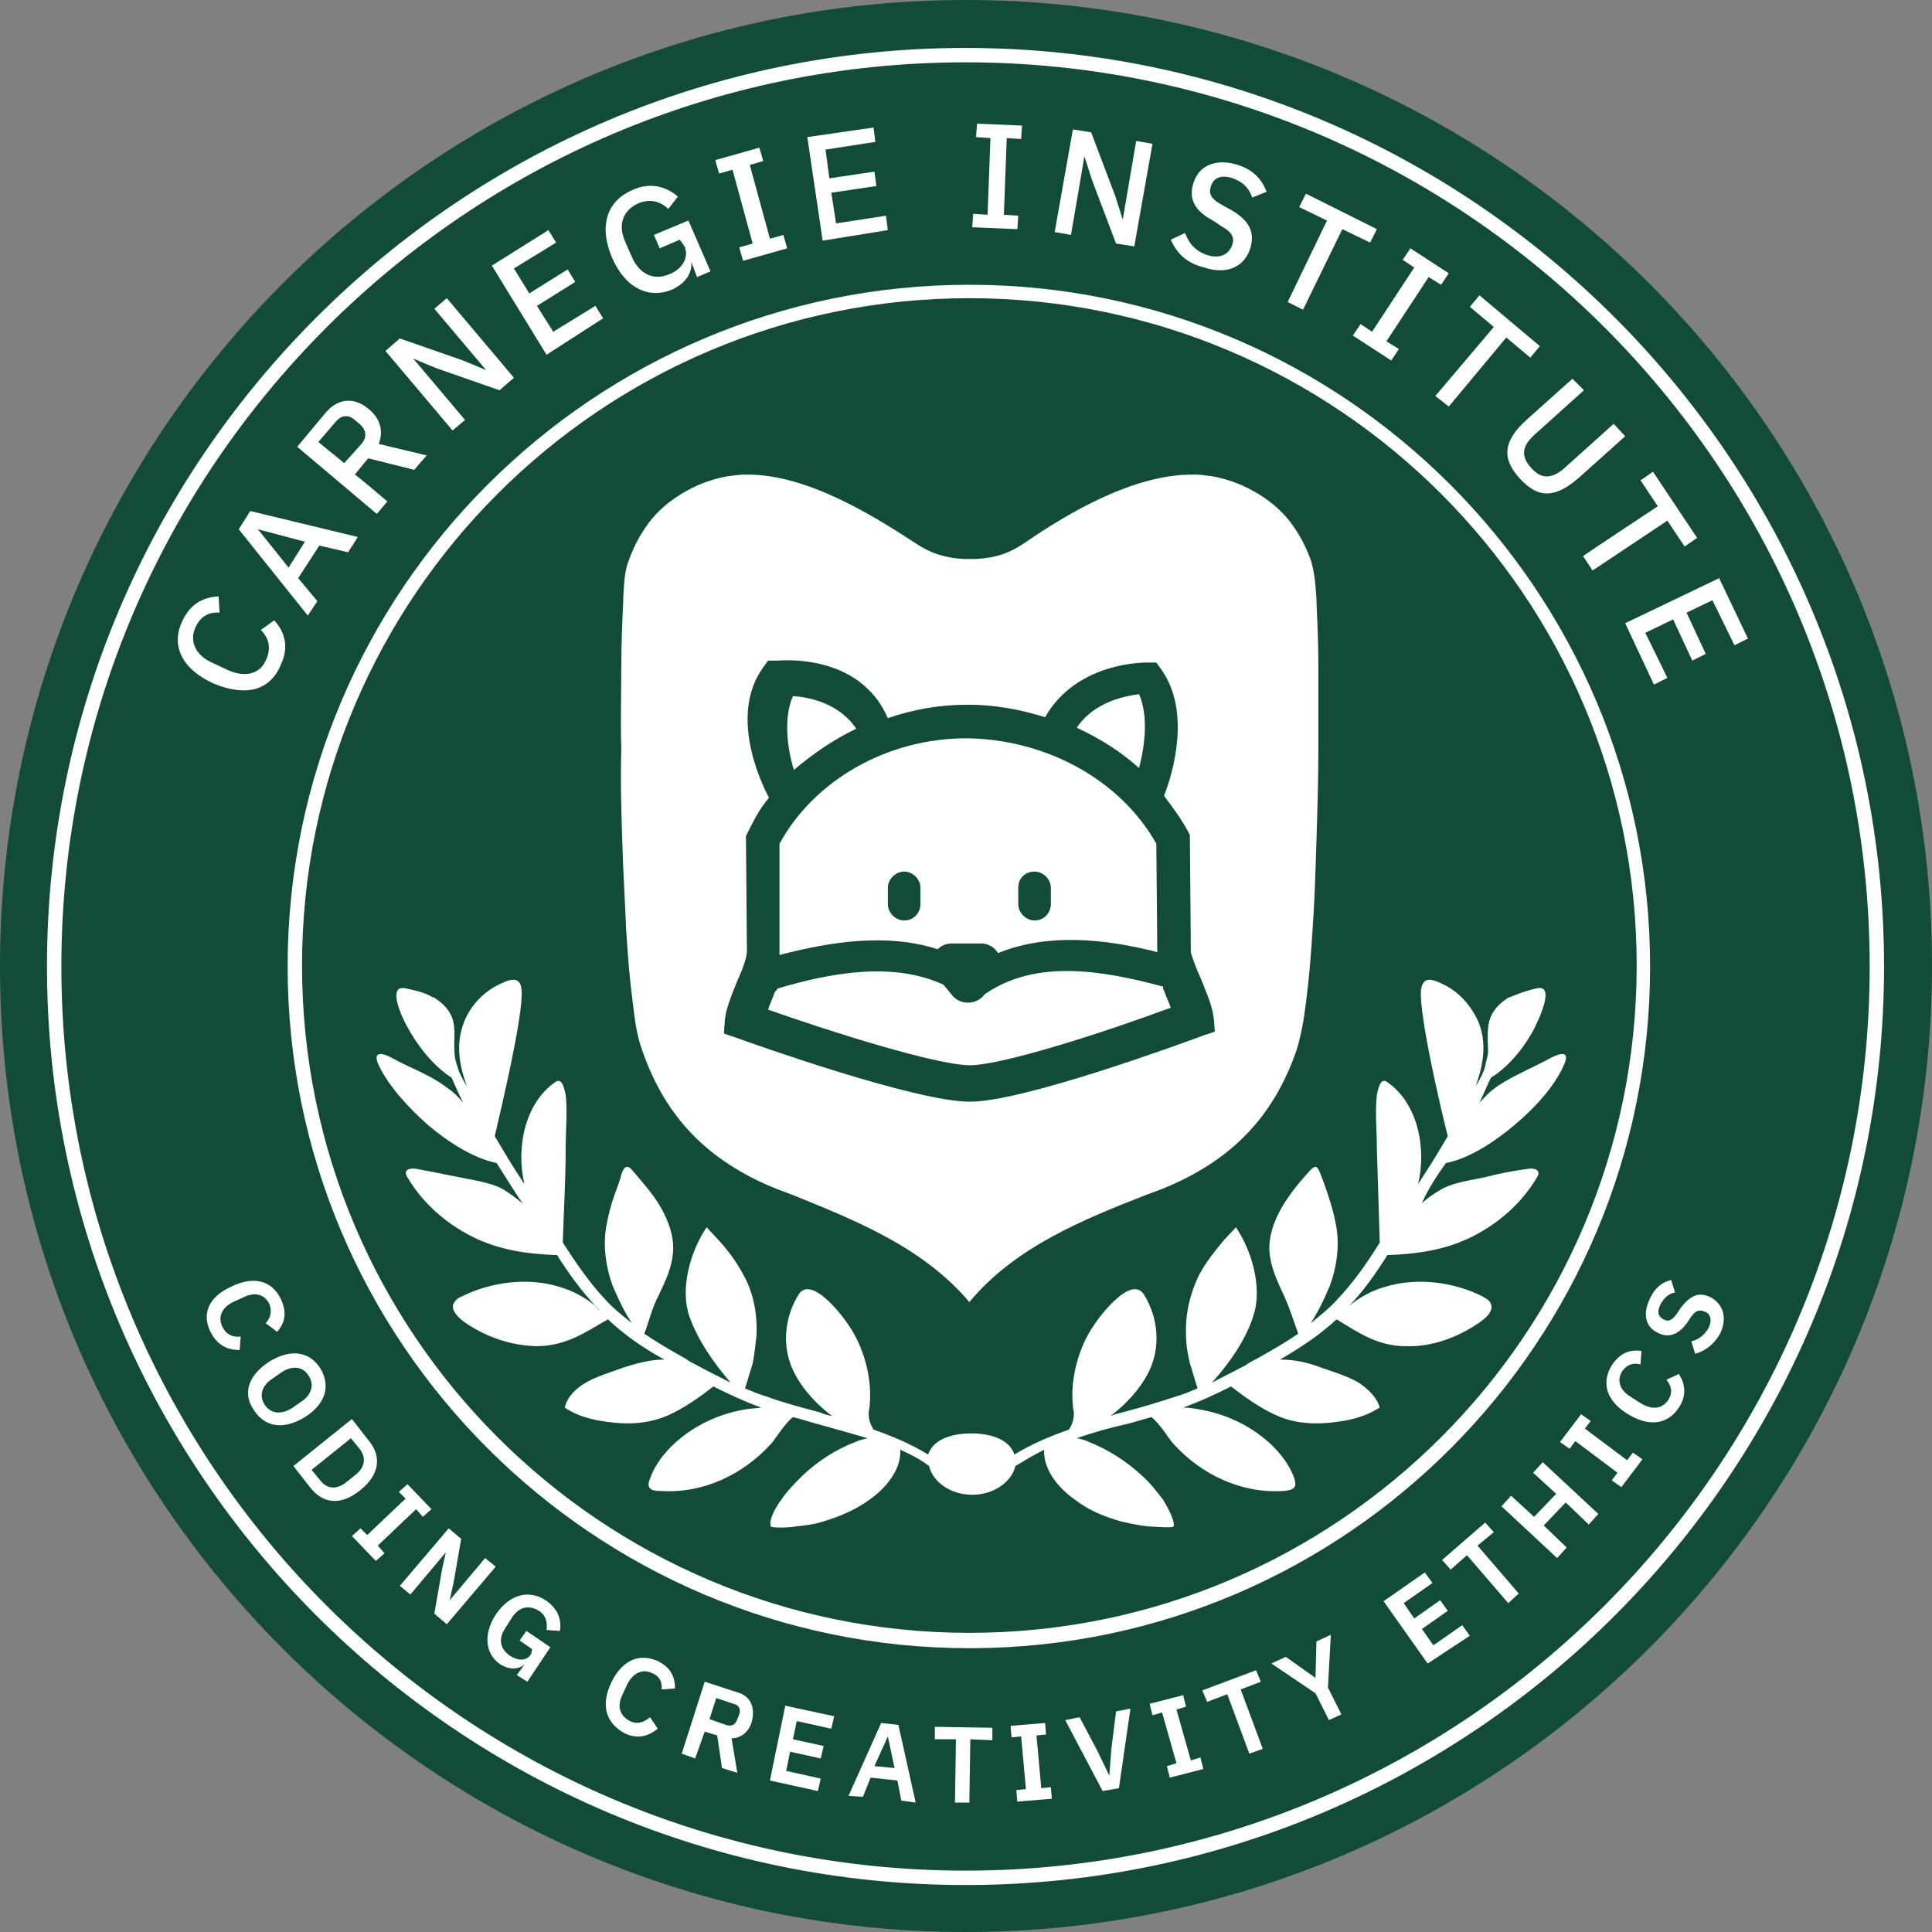 <?xml version="1.0" encoding="utf-8"?>
<!-- Generator: Adobe Illustrator 28.1.0, SVG Export Plug-In . SVG Version: 6.00 Build 0)  -->
<svg version="1.1" id="Layer_2_00000144305693994158876590000008578347573930923956_"
	 xmlns="http://www.w3.org/2000/svg" xmlns:xlink="http://www.w3.org/1999/xlink" x="0px" y="0px" viewBox="0 0 201.5 201.5"
	 style="enable-background:new 0 0 201.5 201.5;" xml:space="preserve">
<rect x="0" y="0" width="201.5" height="201.5" fill="#808080" stroke="none"/>
<style type="text/css">
	.st0{fill:#124C39;}
	.st1{fill:#FFFFFF;}
</style>
<g id="Layer_1-2">
	<g>
		<path class="st0" d="M100.7,201.5L100.7,201.5c55.6,0,100.8-45.2,100.8-100.8S156.3,0,100.7,0S0,45.2,0,100.8
			S45.2,201.5,100.7,201.5"/>
		<path class="st1" d="M100.7,5C47.9,5,4.9,48,4.9,100.8s43,95.8,95.8,95.8h0.4l0,0c52.6-0.2,95.4-43.1,95.4-95.8S153.6,5,100.7,5z
			 M100.7,195.1c-52,0-94.3-42.3-94.3-94.3S48.7,6.5,100.7,6.5S195,48.8,195,100.8S152.7,195.1,100.7,195.1L100.7,195.1z"/>
		<path class="st1" d="M101.1,29.7C61.9,29.7,30,61.6,30,100.8s31.9,71.1,71.1,71.1h0.4l0,0c39-0.2,70.6-32,70.6-71.1
			S140.3,29.7,101.1,29.7L101.1,29.7z M101.1,170.3c-38.4,0-69.6-31.2-69.6-69.6s31.2-69.6,69.6-69.6s69.6,31.2,69.6,69.6
			S139.5,170.3,101.1,170.3L101.1,170.3z"/>
		<path class="st1" d="M81.3,99.4c0,0.1,0,0.2,0,0.2c5.4-1.4,11.2-2.3,16.5-0.6c0.4-0.4,0.9-0.6,1.5-0.6h3c0.8,0,1.4,0.4,1.8,1
			c5.2-2.1,11.1-1.5,16.6-0.1L120.6,88c-3.7-6.6-11.4-10.9-19.8-11c-8.3,0-15.9,4.4-19.5,11L81.3,99.4L81.3,99.4z M107.9,90.9
			c0.9,0,1.7,0.8,1.7,1.7v1.7c0,0.9-0.7,1.7-1.7,1.7c-0.9,0-1.7-0.8-1.7-1.7v-1.7C106.2,91.6,106.9,90.9,107.9,90.9z M94.3,90.9
			c0.9,0,1.7,0.8,1.7,1.7v1.7c0,0.9-0.7,1.7-1.7,1.7c-0.9,0-1.7-0.8-1.7-1.7v-1.7C92.6,91.7,93.4,90.9,94.3,90.9z"/>
		<path class="st1" d="M64.9,87.7c0.1,3.5,0.3,6.5,0.4,9.2c0.2,3.1,0.4,5.5,0.7,7.7c0.2,1.7,0.4,3.4,1,5c2.4,6.9,6.8,11.5,14,14.4
			l1.6,0.6c6.4,2.6,13.6,5.4,18.5,11.2c4.8-5.8,12.1-8.7,18.5-11.2l1.6-0.6c7.2-2.9,11.6-7.5,14-14.4c0.5-1.6,0.8-3.3,1-5
			c0.3-2.2,0.5-4.6,0.7-7.7c0.2-2.8,0.3-5.8,0.4-9.2c0.1-3.1,0.2-6.4,0.2-9.6c0-2.9,0-5.8,0-8.7c0-2.3-0.1-4.5-0.2-6.7v-0.3
			c-0.1-1.4-0.2-2.8-0.6-4c-0.5-1.4-1.1-2.5-1.8-3.5c-1.3-1.9-3.2-3.3-5.4-4.3c-1.2-0.5-2.5-0.9-3.7-1c-0.5-0.1-1-0.1-1.5-0.1
			c-6.1,0-12.9,4-17.4,7.1c-1.6,1.1-3.1,1.6-5.1,1.7h-0.1h-0.1h-0.1H101h-0.1h-0.1h-0.3c-1.9-0.1-3.5-0.6-5.1-1.7
			c-4.6-3-11.3-7.1-17.4-7.1c-0.5,0-0.9,0-1.5,0.1c-1.2,0.1-2.5,0.5-3.7,1c-2.2,1-4.1,2.4-5.4,4.3c-0.7,1-1.3,2.1-1.8,3.5
			c-0.5,1.2-0.5,2.5-0.6,4v0.3c-0.1,2.2-0.2,4.4-0.2,6.7c0,2.9-0.1,5.8,0,8.7C64.7,81.3,64.8,84.6,64.9,87.7L64.9,87.7z M75.6,106.4
			c0.1-1.2,0.7-2.6,1.3-4.1c0.5-1.1,1-2.4,1-3.1l-0.1-12l0.2-0.4c0.7-1.4,1.2-2.4,2.2-3.6c-0.2-0.4-4.5-8.2-0.6-13.6l0.5-0.7H81
			c0.3,0,8.6-0.9,11.6,6c2.6-0.9,5.4-1.4,8.2-1.4h0.2c2.8,0,5.4,0.5,8,1.3c3.3-5.8,10.4-5.7,10.7-5.7h0.9l0.5,0.7
			c3.1,4.3,1.3,10.7,0.3,13.2c0.9,1.2,1.8,2.4,2.5,3.7l0.2,0.4l0.1,12.2c0.1,0.5,0.6,1.8,1.1,2.9c0.6,1.5,1.2,2.9,1.3,4.1l0,0
			l0.1,1.3l-1.2,0.4c-1.9,0.7-18.7,6.9-24.3,6.9h-0.1c-5.6,0-22.5-6-24.4-6.7l-1.2-0.4L75.6,106.4L75.6,106.4z"/>
		<path class="st1" d="M101.3,111.1L101.3,111.1c3.5-0.1,13.8-3.4,20.8-6c-0.2-0.6-0.5-1.2-0.7-1.8c-0.1-0.1-0.1-0.2-0.1-0.4
			c-6.3-1.7-13.3-2.9-18.6,0.8l0,0c-0.8,1.1-2.5,1.2-3.4,0.1l-0.9-1.1c-5.2-2.4-11.6-1.3-17.3,0.4c-0.1,0.2-0.2,0.2-0.3,0.4
			c-0.2,0.6-0.5,1.2-0.7,1.8c7.1,2.5,17.4,5.7,20.9,5.8L101.3,111.1L101.3,111.1z"/>
		<path class="st1" d="M22.3,71.3c-3.3-1.5-4.5-3.9-3.3-6.5c0.8-1.7,2-2.5,3.8-2.6l0.1,1.7c-1.1-0.1-2,0.4-2.5,1.5
			c-0.7,1.5,0,3,1.9,3.8l1.5,0.7c1.8,0.8,3.4,0.4,4-1.2c0.5-1.2,0.2-2.2-0.6-3l1.4-1c1.2,1.3,1.5,2.9,0.7,4.6
			C28.2,72,25.7,72.7,22.3,71.3L22.3,71.3z"/>
		<path class="st1" d="M36.3,57.6l-3-0.7l-2.2,3.4l2,2.4l-1,1.5l-7.2-9l1.2-1.9L37.3,56C37.3,56.1,36.3,57.6,36.3,57.6z M26.9,55.2
			L26.9,55.2l3.2,4l1.7-2.7L26.9,55.2L26.9,55.2z"/>
		<path class="st1" d="M40.4,52.3l-1.1,1.3l-8.3-7l3-3.6c1.3-1.5,3-1.6,4.5-0.3c1.2,1,1.5,2.3,1,3.6l5,1.2L43.2,49l-4.8-1.2L37,49.5
			C37,49.4,40.4,52.3,40.4,52.3z M37.7,46.3c0.6-0.7,0.5-1.4-0.1-2L37,43.8c-0.7-0.6-1.4-0.5-2,0.2l-1.8,2.1l2.7,2.2L37.7,46.3
			L37.7,46.3z"/>
		<path class="st1" d="M45.5,38.4l-2.4-1l0,0l5.4,6.4l-1.3,1.1l-7-8.3l1.5-1.3l6.6,2.3l2.4,1l0,0l-5.4-6.4l1.3-1.1l7,8.3l-1.5,1.3
			L45.5,38.4z"/>
		<path class="st1" d="M57,37l-5.7-9.3l5.9-3.7l0.8,1.3L53.6,28l1.6,2.6l4-2.5l0.8,1.3l-4,2.5l1.7,2.7l4.4-2.7l0.8,1.3L57,37L57,37z
			"/>
		<path class="st1" d="M72.1,27.3L72.1,27.3c0.1,1.1-0.5,2.2-2,2.9c-2.4,1-4.9-0.1-6.3-3.4c-1.4-3.4-0.4-5.9,2.2-7
			c1.8-0.8,3.4-0.4,4.7,0.7l-1,1.3c-0.8-0.8-1.9-1.1-3.1-0.6c-1.6,0.7-2.2,2.2-1.4,4l0.7,1.6c0.8,1.8,2.3,2.5,3.9,1.8
			c1.3-0.5,2.1-1.7,1.6-2.9L70.9,25l-2.1,0.9l-0.6-1.4l3.6-1.5l2.3,5.3l-1.4,0.6L72.1,27.3L72.1,27.3z"/>
		<path class="st1" d="M77.5,27.2l-0.4-1.4l1.4-0.4l-2.1-7.7L75,18.1l-0.4-1.4l4.6-1.3l0.4,1.4l-1.4,0.4l2.1,7.7l1.4-0.4l0.4,1.4
			L77.5,27.2L77.5,27.2z"/>
		<path class="st1" d="M85.8,25.1l-1.6-10.8l6.9-1l0.2,1.5l-5.2,0.8l0.4,3l4.7-0.7l0.2,1.5l-4.7,0.7l0.5,3.2l5.2-0.8l0.2,1.5
			L85.8,25.1L85.8,25.1z"/>
		<path class="st1" d="M101.4,23.7l0.1-1.4l1.5,0.1l0.3-8l-1.5-0.1l0.1-1.4l4.7,0.2l-0.1,1.4l-1.5-0.1l-0.3,8l1.5,0.1l-0.1,1.4
			L101.4,23.7L101.4,23.7z"/>
		<path class="st1" d="M113.9,18.8l-0.8-2.5l0,0l-1.4,8.2l-1.7-0.3l1.9-10.7l1.9,0.3l2.5,6.6l0.8,2.5l0,0l1.4-8.2l1.7,0.3l-1.9,10.7
			l-1.9-0.3L113.9,18.8z"/>
		<path class="st1" d="M122.1,25l1.5-0.7c0.4,1.1,1.1,1.9,2.3,2.3c1.3,0.4,2.2,0,2.6-1c0.3-0.8,0-1.4-1.1-2l-0.9-0.6
			c-1.9-1-2.6-2.3-2-4c0.6-1.8,2.4-2.5,4.6-1.8c1.6,0.5,2.5,1.5,3,2.8l-1.5,0.6c-0.3-0.9-0.9-1.6-2-2c-1.2-0.4-2-0.1-2.3,0.8
			s0.1,1.4,1.2,2l0.9,0.5c1.9,1.1,2.5,2.3,2,4c-0.6,1.9-2.4,2.8-4.8,2C123.6,27.4,122.7,26.3,122.1,25L122.1,25z"/>
		<path class="st1" d="M138.4,23l-2.9-1.4l0.7-1.4l7.4,3.7l-0.7,1.4l-2.9-1.4l-4.1,8.4l-1.6-0.8L138.4,23z"/>
		<path class="st1" d="M141.1,35l0.8-1.2l1.2,0.8l4.4-6.7l-1.2-0.8l0.8-1.2l4,2.6l-0.8,1.2l-1.3-0.8l-4.4,6.7l1.3,0.8l-0.8,1.2
			L141.1,35L141.1,35z"/>
		<path class="st1" d="M155.8,34.1l-2.5-2.1l1-1.2l6.3,5.3l-1,1.2l-2.5-2.1l-6,7.2l-1.4-1.1L155.8,34.1L155.8,34.1z"/>
		<path class="st1" d="M165.2,40.7l-5,4.5c-1.4,1.2-1.7,2.3-0.5,3.6c1.1,1.3,2.3,1.1,3.6-0.1l5-4.5l1.2,1.3l-4.8,4.3
			c-2.4,2.1-4.2,2.3-6.2,0.1s-1.6-4,0.7-6.1l4.8-4.3L165.2,40.7L165.2,40.7z"/>
		<path class="st1" d="M172.9,52.8l-1.8-2.7l1.3-0.9l4.6,6.9l-1.3,0.9l-1.8-2.7l-7.8,5.2l-1-1.5C165.2,57.9,172.9,52.8,172.9,52.8z"
			/>
		<path class="st1" d="M169.5,65l9.8-4.7l3,6.3l-1.4,0.7l-2.3-4.7l-2.7,1.3l2,4.3l-1.4,0.7l-2-4.3l-2.9,1.4l2.3,4.7l-1.4,0.7
			L169.5,65L169.5,65z"/>
		<path class="st1" d="M24.1,134.2c2.4-1.2,4.3-0.6,5.2,1.3c0.6,1.3,0.5,2.4-0.4,3.4l-1.2-0.9c0.5-0.5,0.7-1.2,0.4-2
			c-0.5-1-1.5-1.3-2.7-0.7l-1.1,0.5c-1.2,0.6-1.6,1.6-1.1,2.6c0.4,0.8,1.1,1.1,1.9,1l-0.1,1.4c-1.3,0-2.3-0.5-3-1.8
			C21,137.1,21.7,135.3,24.1,134.2L24.1,134.2z"/>
		<path class="st1" d="M28.1,142c2.3-1.4,4.2-1,5.3,0.7c1.1,1.8,0.6,3.7-1.6,5.1c-2.3,1.4-4.2,1-5.3-0.7
			C25.3,145.4,25.8,143.5,28.1,142z M30.4,146.9l1-0.7c1.1-0.7,1.4-1.8,0.8-2.7c-0.6-1-1.7-1.1-2.8-0.4l-1,0.7
			c-1.1,0.7-1.4,1.8-0.8,2.7S29.2,147.6,30.4,146.9z"/>
		<path class="st1" d="M36.7,148l1.8,2.3c1.3,1.6,1.1,3.5-0.9,5.1c-2.1,1.7-3.9,1.4-5.2-0.2l-1.8-2.3L36.7,148L36.7,148z
			 M33.4,154.4c0.7,0.9,1.7,1,2.7,0.2l1-0.8c1-0.8,1.1-1.8,0.4-2.7l-0.9-1.1l-4.1,3.3L33.4,154.4L33.4,154.4z"/>
		<path class="st1" d="M36.7,160.2l0.9-0.8l0.7,0.7l4-3.8l-0.7-0.7l0.9-0.8l2.5,2.6l-0.9,0.8l-0.7-0.8l-4,3.8l0.7,0.8l-0.9,0.8
			L36.7,160.2L36.7,160.2z"/>
		<path class="st1" d="M46.1,163.7l0.4-1.8l0,0l-3.7,4.4l-1.1-0.9l5.1-6l1.3,1.1l-0.8,4.6l-0.4,1.8l0,0l3.7-4.4l1.1,0.9l-5.1,6
			l-1.3-1.1L46.1,163.7z"/>
		<path class="st1" d="M54.7,173.6L54.7,173.6c-0.6,0.5-1.5,0.6-2.5,0c-1.5-1-1.9-3-0.5-5.2c1.5-2.2,3.5-2.6,5.2-1.5
			c1.2,0.8,1.7,1.9,1.5,3.2L57,170c0.1-0.7,0-1.5-0.8-2c-1-0.6-2-0.5-2.8,0.7l-0.7,1.1c-0.8,1.2-0.5,2.2,0.5,2.9
			c0.8,0.5,1.7,0.6,2.2-0.2l0.1-0.5l-1.3-0.9l0.7-1l2.5,1.7l-2.4,3.6l-1.1-0.7L54.7,173.6L54.7,173.6z"/>
		<path class="st1" d="M63.7,175.6c1.1-2.4,2.9-3.2,4.8-2.4c1.3,0.6,1.9,1.5,1.9,2.9l-1.4,0.1c0.1-0.7-0.2-1.4-1-1.7
			c-1-0.5-2,0-2.6,1.2l-0.5,1.1c-0.6,1.2-0.2,2.2,0.8,2.7c0.8,0.4,1.5,0.1,2.1-0.4l0.8,1.2c-1,0.8-2.1,1.1-3.4,0.5
			C63.3,179.8,62.6,178,63.7,175.6z"/>
		<path class="st1" d="M72.5,183.4l-1.4-0.5l2.4-7.5l3.4,1.1c1.4,0.4,1.9,1.6,1.5,3.1c-0.3,1-1.1,1.7-2.1,1.7l0.6,3.6l-1.6-0.5
			l-0.5-3.4l-1.3-0.4L72.5,183.4L72.5,183.4z M75.7,179.9c0.6,0.2,1,0,1.2-0.6l0.2-0.5c0.2-0.6-0.1-1-0.6-1.1l-1.8-0.6l-0.7,2.2
			L75.7,179.9L75.7,179.9z"/>
		<path class="st1" d="M80.3,185.7l1.6-7.8L87,179l-0.3,1.3l-3.6-0.8l-0.4,1.9l3.2,0.7l-0.3,1.3l-3.2-0.7l-0.4,2l3.6,0.8l-0.3,1.3
			L80.3,185.7L80.3,185.7z"/>
		<path class="st1" d="M94,187.8l-0.4-2.1l-2.8-0.3l-0.8,2l-1.5-0.1l3.4-7.6l1.8,0.2l1.8,8.1L94,187.8L94,187.8z M92.6,181.1
			L92.6,181.1l-1.4,3.1l2.1,0.2L92.6,181.1z"/>
		<path class="st1" d="M101.2,181.4l-0.1,6.6h-1.5l0.1-6.6h-2.2v-1.3l6,0.1v1.3L101.2,181.4L101.2,181.4z"/>
		<path class="st1" d="M106.1,187.9l-0.1-1.2l1-0.1l-0.5-5.5l-1,0.1l-0.1-1.2l3.6-0.3l0.1,1.2l-1,0.1l0.5,5.5l1-0.1l0.1,1.2
			L106.1,187.9L106.1,187.9z"/>
		<path class="st1" d="M115,186.8l-3.9-7.4l1.5-0.3l1.9,3.6l1.2,2.5l0,0l0.2-2.7l0.5-4l1.5-0.3l-1.2,8.3L115,186.8L115,186.8z"/>
		<path class="st1" d="M122,185.4l-0.3-1.2l1-0.3l-1.5-5.3l-1,0.3l-0.3-1.2l3.5-0.9l0.3,1.2l-1,0.3l1.5,5.3l1-0.3l0.3,1.2L122,185.4
			z"/>
		<path class="st1" d="M129.4,176.2l2.3,6.2l-1.4,0.5l-2.3-6.2l-2.1,0.8l-0.5-1.2l5.6-2.1l0.5,1.2L129.4,176.2L129.4,176.2z"/>
		<path class="st1" d="M138.6,179.4l-1.4-2.8l-4.6-3.1l1.5-0.7l3.1,2.2l0,0l0.1-3.8l1.5-0.7l-0.3,5.5l1.4,2.8L138.6,179.4
			L138.6,179.4z"/>
		<path class="st1" d="M148.9,173.5l-4.6-6.5l4.3-3l0.8,1.1l-3,2.1l1.1,1.6l2.7-1.9l0.8,1.1l-2.7,1.9l1.2,1.7l3-2.1l0.8,1.1
			L148.9,173.5L148.9,173.5z"/>
		<path class="st1" d="M154.1,161.2l4.3,5l-1.1,1l-4.3-5l-1.7,1.5l-0.9-1l4.5-3.9l0.9,1L154.1,161.2L154.1,161.2z"/>
		<path class="st1" d="M163.3,156.7l-2.3,2.4l2.4,2.3l-1,1.1l-5.8-5.4l1-1.1l2.4,2.2l2.3-2.4l-2.4-2.2l1-1.1l5.8,5.4l-1,1.1
			L163.3,156.7z"/>
		<path class="st1" d="M169.1,155.1l-1-0.7l0.6-0.8l-4.4-3.3l-0.6,0.8l-1-0.7l2.2-2.9l1,0.7l-0.6,0.8l4.4,3.3l0.6-0.8l1,0.7
			L169.1,155.1L169.1,155.1z"/>
		<path class="st1" d="M169.8,147.5c-2.3-1.4-2.8-3.3-1.7-5.1c0.8-1.2,1.8-1.7,3.1-1.5l-0.1,1.4c-0.7-0.2-1.4,0-1.9,0.7
			c-0.6,0.9-0.3,2,0.9,2.7l1.1,0.7c1.2,0.7,2.2,0.5,2.8-0.4c0.5-0.8,0.3-1.5-0.2-2.1l1.3-0.6c0.7,1.1,0.8,2.3,0,3.5
			C174,148.5,172.1,148.9,169.8,147.5L169.8,147.5z"/>
		<path class="st1" d="M176.8,141.2l-0.4-1.3c0.8-0.2,1.4-0.7,1.8-1.4c0.4-0.8,0.2-1.5-0.4-1.7c-0.5-0.2-0.9-0.2-1.4,0.5l-0.4,0.6
			c-0.9,1.3-2,1.7-3.1,1.1c-1.3-0.6-1.6-2-0.8-3.6c0.5-1.1,1.3-1.7,2.2-1.9l0.4,1.3c-0.6,0.1-1.1,0.5-1.5,1.2
			c-0.4,0.8-0.3,1.3,0.3,1.6c0.5,0.3,0.9,0.1,1.4-0.6l0.4-0.6c1-1.3,1.9-1.7,3.1-1.1c1.3,0.7,1.8,2.1,1,3.8
			C178.7,140.3,177.8,140.9,176.8,141.2L176.8,141.2z"/>
		<path class="st1" d="M89.3,76c-1.8-2.7-5-3.3-6.6-3.4l0,0c-1,2.3-0.6,5.4,0.1,7.7C84.8,78.6,87,77.1,89.3,76L89.3,76z"/>
		<path class="st1" d="M118.8,72.4c-1.5,0.2-4.7,0.8-6.5,3.5c2.4,1.1,4.6,2.5,6.5,4.2C119.4,77.8,119.8,74.7,118.8,72.4z"/>
		<path class="st1" d="M150.8,121.3c2.6-0.5,5.3-2.4,7.2-4s4.1-3.9,5.1-6.2c0.7-1.5-0.3-1.3-1.3-0.8c-1.8,1-3.8,1.8-5.5,2.9
			c-0.1,0.1-0.3,0.2-0.4,0.3c-0.6,0.4-1.1,1-1.6,1.5c0.4-0.8,0.8-1.8,1.2-2.6c2.9-1.8,4.5-5.1,4.5-5.1c0.3-0.6,2.4-4.8,0.2-4.2
			c-0.9,0.2-1.8,0.5-2.7,0.9h-0.1c-0.8,0.5-1.5,1.1-1.9,2c-0.5,1.2-0.3,2.5-0.3,3.7c0,0.4-0.2,0.9-0.3,1.5c-0.1,0.5-0.5,1.3-1,2.1
			c0.8-2.2,1.2-4.5,0.3-6.7c-0.7-1.6-1.9-3-3.4-3.8c-1.2-0.6-2.4-1.2-2.6,0.5c-0.2,2.6,2.1,12.5,2.8,15.2c-0.3,0.5-0.6,1-0.9,1.5
			c-0.7,1.2-1.5,2.4-2.2,3.5c0.9-3.7,0-8.5-3.3-10.7c-0.7-0.4-0.9,1-1,1.4c-0.2,1.8,0,3.7,0,5.5c0.1,3.3,0.2,6.5,0.3,9.8v0.1
			c-1.3,2.1-2.7,4.1-4.4,5.9c-0.8,0.9-1.8,1.7-2.8,2.5c0.8-1.2,1.5-2.7,2-3.9c0.7-1.9,1-4,0.7-6c-0.2-1.2-0.5-2.3-0.9-3.5
			c-0.2-0.6-0.4-1.2-0.6-1.7c-0.2-0.5-0.4-1.2-0.7-1.2c-0.1,0-0.3,0.1-0.5,0.3c-1.1,1.2-2.1,2.4-3,3.9c-0.8,1.4-1.4,3-1.3,4.6
			c0.1,1.6,0.8,3.1,1.5,4.6c0.6,1.3,1,2.6,1.5,4c-1.3,0.9-2.7,1.7-4.3,2.6c-0.4,0.2-0.8,0.4-1.2,0.7c-1.2,0.6-2.3,1.2-3.5,1.8
			c1.8-2,3.5-4.4,4.3-6.9c1-2.9-0.1-6.8-1.8-9.3c0,0-1.2,1.3-1.3,1.4c-0.9,1.1-1.8,2.2-2.5,3.5c-1,2-1.5,4.2-1.4,6.4
			c0,1,0.2,2,0.4,2.9c0.1,0.2,0.5,1.7,0.8,2.6c-0.7,0.3-1.4,0.6-2.1,0.8c-1.8,0.6-3.8,1.2-5.7,1.7c-0.4,0.1-0.9,0.2-1.3,0.4
			c1.6-1.2,3.1-2.8,4-4.6c1.3-2.6,1-5.7-0.5-8.1c-1.3-2-4.5,2.1-5.2,3.2c-1.6,2.3-2.5,5.6-2.2,8.4c0,0.3,0.1,0.5,0.1,0.8
			c0,0.7-0.2,1.2-0.5,1.7c-2,0.7-3.9,1.5-5.7,2.6c-0.5-1.5-2.3-2.2-4.5-2.2s-4,0.7-4.5,2.2c-1.8-1.1-3.7-1.9-5.7-2.6
			c-0.3-0.5-0.5-1-0.5-1.7c0-0.3,0.1-0.5,0.1-0.8c0.3-2.8-0.6-6.1-2.2-8.4c-0.7-1.1-3.9-5.2-5.2-3.2c-1.5,2.4-1.8,5.5-0.5,8.1
			c0.9,1.8,2.4,3.4,4,4.6c-0.4-0.1-0.9-0.2-1.3-0.4c-1.9-0.5-3.8-1-5.7-1.7c-0.7-0.2-1.4-0.5-2.1-0.8c0.3-0.9,0.7-2.3,0.8-2.6
			c0.2-1,0.3-2,0.4-2.9c0.1-2.2-0.3-4.5-1.4-6.4c-0.7-1.3-1.5-2.4-2.5-3.5c-0.1-0.1-1.3-1.4-1.3-1.4c-1.7,2.5-2.8,6.4-1.8,9.3
			c0.9,2.5,2.5,4.8,4.3,6.9c-1.2-0.6-2.4-1.2-3.5-1.8c-0.4-0.2-0.8-0.4-1.2-0.7c-1.6-0.9-3-1.7-4.3-2.6c0.5-1.3,0.8-2.7,1.5-4
			c0.7-1.5,1.4-2.9,1.5-4.6c0.1-1.6-0.5-3.2-1.3-4.6s-1.9-2.6-3-3.9c-0.2-0.2-0.3-0.3-0.5-0.3c-0.4,0-0.6,0.8-0.7,1.2
			c-0.2,0.6-0.4,1.2-0.6,1.7c-0.4,1.1-0.7,2.3-0.9,3.5c-0.3,2,0,4.1,0.7,6c0.5,1.2,1.2,2.7,2,3.9c-1-0.8-2-1.6-2.8-2.5
			c-1.7-1.8-3.1-3.9-4.4-5.9v-0.1c0.1-3.3,0.3-6.5,0.3-9.8c0-1.8,0.2-3.8,0-5.5c-0.1-0.4-0.3-1.8-1-1.4c-3.3,2.2-4.2,7-3.3,10.7
			c-0.8-1.2-1.5-2.3-2.2-3.5c-0.3-0.5-0.6-1-0.9-1.5c0.6-2.6,3-12.6,2.8-15.2c-0.1-1.7-1.4-1.1-2.6-0.5c-1.5,0.8-2.8,2.2-3.4,3.8
			c-0.9,2.3-0.5,4.5,0.3,6.7c-0.5-0.8-0.9-1.6-1-2.1c-0.2-0.5-0.3-1.1-0.3-1.5c-0.1-1.2,0.2-2.5-0.3-3.7c-0.4-0.9-1.1-1.5-1.9-2
			h-0.1c-0.8-0.5-1.8-0.7-2.7-0.9c-2.3-0.6-0.2,3.6,0.2,4.2c0,0,1.7,3.3,4.5,5.1c0.4,0.9,0.8,1.8,1.2,2.6c-0.5-0.6-1-1.1-1.6-1.5
			c-0.1-0.1-0.3-0.2-0.4-0.3c-1.7-1.2-3.7-1.9-5.5-2.9c-0.9-0.5-2-0.7-1.3,0.8c1.1,2.3,3.2,4.5,5.1,6.2c2,1.7,4.7,3.5,7.2,4
			c0.9,1.4,1.8,2.9,2.7,4.2l0.1,0.1c-0.7-0.6-1.5-1.2-2.2-1.6c-1.3-0.7-3-0.9-4.4-1.2c-1.5-0.3-3-0.6-4.6-0.9
			c-0.7-0.1-1.4,0.1-0.9,0.9c1.6,2.7,4,4.8,6.8,6.2s5.8,1.8,8.8,1.9c1.2,1.9,2.5,3.7,4.1,5.4c0.2,0.2,0.4,0.4,0.6,0.6
			c-0.3-0.3-0.7-0.6-0.7-0.7c-1.1-0.9-2.4-1.6-3.8-2c-3.2-1-7.1-0.5-10.1,1c-0.3,0.1-0.6,0.3-0.8,0.6c-0.6,0.8,0.6,1.8,1.2,2.2
			c2.2,1.5,4.9,2.4,7.6,2.4c2.9-0.1,4.8-1.4,7.2-2.8c1.6,1.5,3.5,2.9,5.9,4.2h-0.1c-1.4,0-2.8,0.4-4.1,0.8c-1.3,0.5-2.8,0.9-4,1.6
			c-1,0.6-1.9,1.4-2.2,2.6c1.3,0.9,2.9,1.3,4.5,1.5c2.1,0.3,4.3,0.2,6.3-0.7c1.6-0.7,3.3-1.9,4.7-3c1.6,0.8,3.3,1.6,5,2.2
			c-0.6,0.1-1.2,0.1-1.7,0.2c-2.4,0.4-4.7,1.4-6.6,2.9c-1.4,1.1-2.7,2.6-3.3,4.3c-0.4,1,0,1.3,1.1,1.3c4.4,0.3,8.6-1.7,11.5-4.9
			c0.4-0.4,1.4-2.1,2.3-2.8c0.9,0.2,1.7,0.5,2.5,0.7c1.8,0.5,3.6,1,5.3,1.5c-0.4,0.1-0.9,0.2-1.3,0.4c-2.1,0.8-3.9,2-5.5,3.5
			c-0.8,0.8-1.6,1.6-2.2,2.5c-0.4,0.5-1.4,2.1-1.1,2.8c0.1,0.2,2.3,0.1,2.6,0c0.9-0.1,1.9-0.2,2.8-0.5c1.7-0.5,3.4-1.2,4.9-2.3
			c1.7-1.2,3.3-3.1,3.2-5.2c1.1,0.5,2.1,1,3,1.7c0.4,1.7,2.3,3,4.5,3s4.1-1.3,4.5-3c1-0.6,2-1.2,3-1.7c-0.1,2.1,1.5,4,3.2,5.2
			c1.4,1.1,3.1,1.8,4.9,2.3c0.9,0.2,1.8,0.4,2.8,0.5c0.3,0,2.5,0.2,2.6,0c0.2-0.6-0.8-2.3-1.1-2.8c-0.7-0.9-1.4-1.8-2.2-2.5
			c-1.6-1.5-3.5-2.7-5.5-3.5c-0.4-0.2-0.8-0.3-1.3-0.4c1.7-0.6,3.5-1.1,5.3-1.5c0.8-0.2,1.7-0.5,2.5-0.7c0.9,0.7,1.9,2.4,2.3,2.8
			c2.9,3.2,7.1,5.2,11.5,4.9c1-0.1,1.4-0.3,1.1-1.3c-0.6-1.7-1.9-3.2-3.3-4.3c-1.9-1.5-4.2-2.5-6.6-2.9c-0.5-0.1-1.1-0.2-1.7-0.2
			c1.7-0.6,3.4-1.4,5-2.2c1.4,1.1,3.1,2.3,4.7,3c1.9,0.9,4.2,1,6.3,0.7c1.6-0.2,3.1-0.6,4.5-1.5c-0.3-1.1-1.3-2-2.2-2.6
			c-1.2-0.7-2.6-1.1-4-1.6c-1.3-0.5-2.7-0.8-4.1-0.8h-0.1c2.4-1.4,4.3-2.7,5.9-4.2c2.3,1.4,4.3,2.8,7.2,2.8c2.7,0.1,5.4-0.9,7.6-2.4
			c0.6-0.4,1.8-1.3,1.2-2.2c-0.2-0.3-0.5-0.4-0.8-0.6c-3-1.5-6.8-2-10.1-1c-1.4,0.4-2.7,1.1-3.8,2c0,0-0.4,0.4-0.7,0.7
			c0.2-0.2,0.4-0.4,0.6-0.6c1.6-1.6,2.9-3.5,4.1-5.4c3-0.1,6-0.5,8.8-1.9c2.8-1.4,5.2-3.5,6.8-6.2c0.5-0.8-0.3-1-0.9-0.9
			c-1.5,0.2-3.1,0.5-4.6,0.9c-1.4,0.3-3.1,0.5-4.4,1.2c-0.7,0.4-1.5,0.9-2.2,1.6l0.1-0.1C148.9,124.1,149.8,122.7,150.8,121.3
			L150.8,121.3z"/>
	</g>
</g>
</svg>
